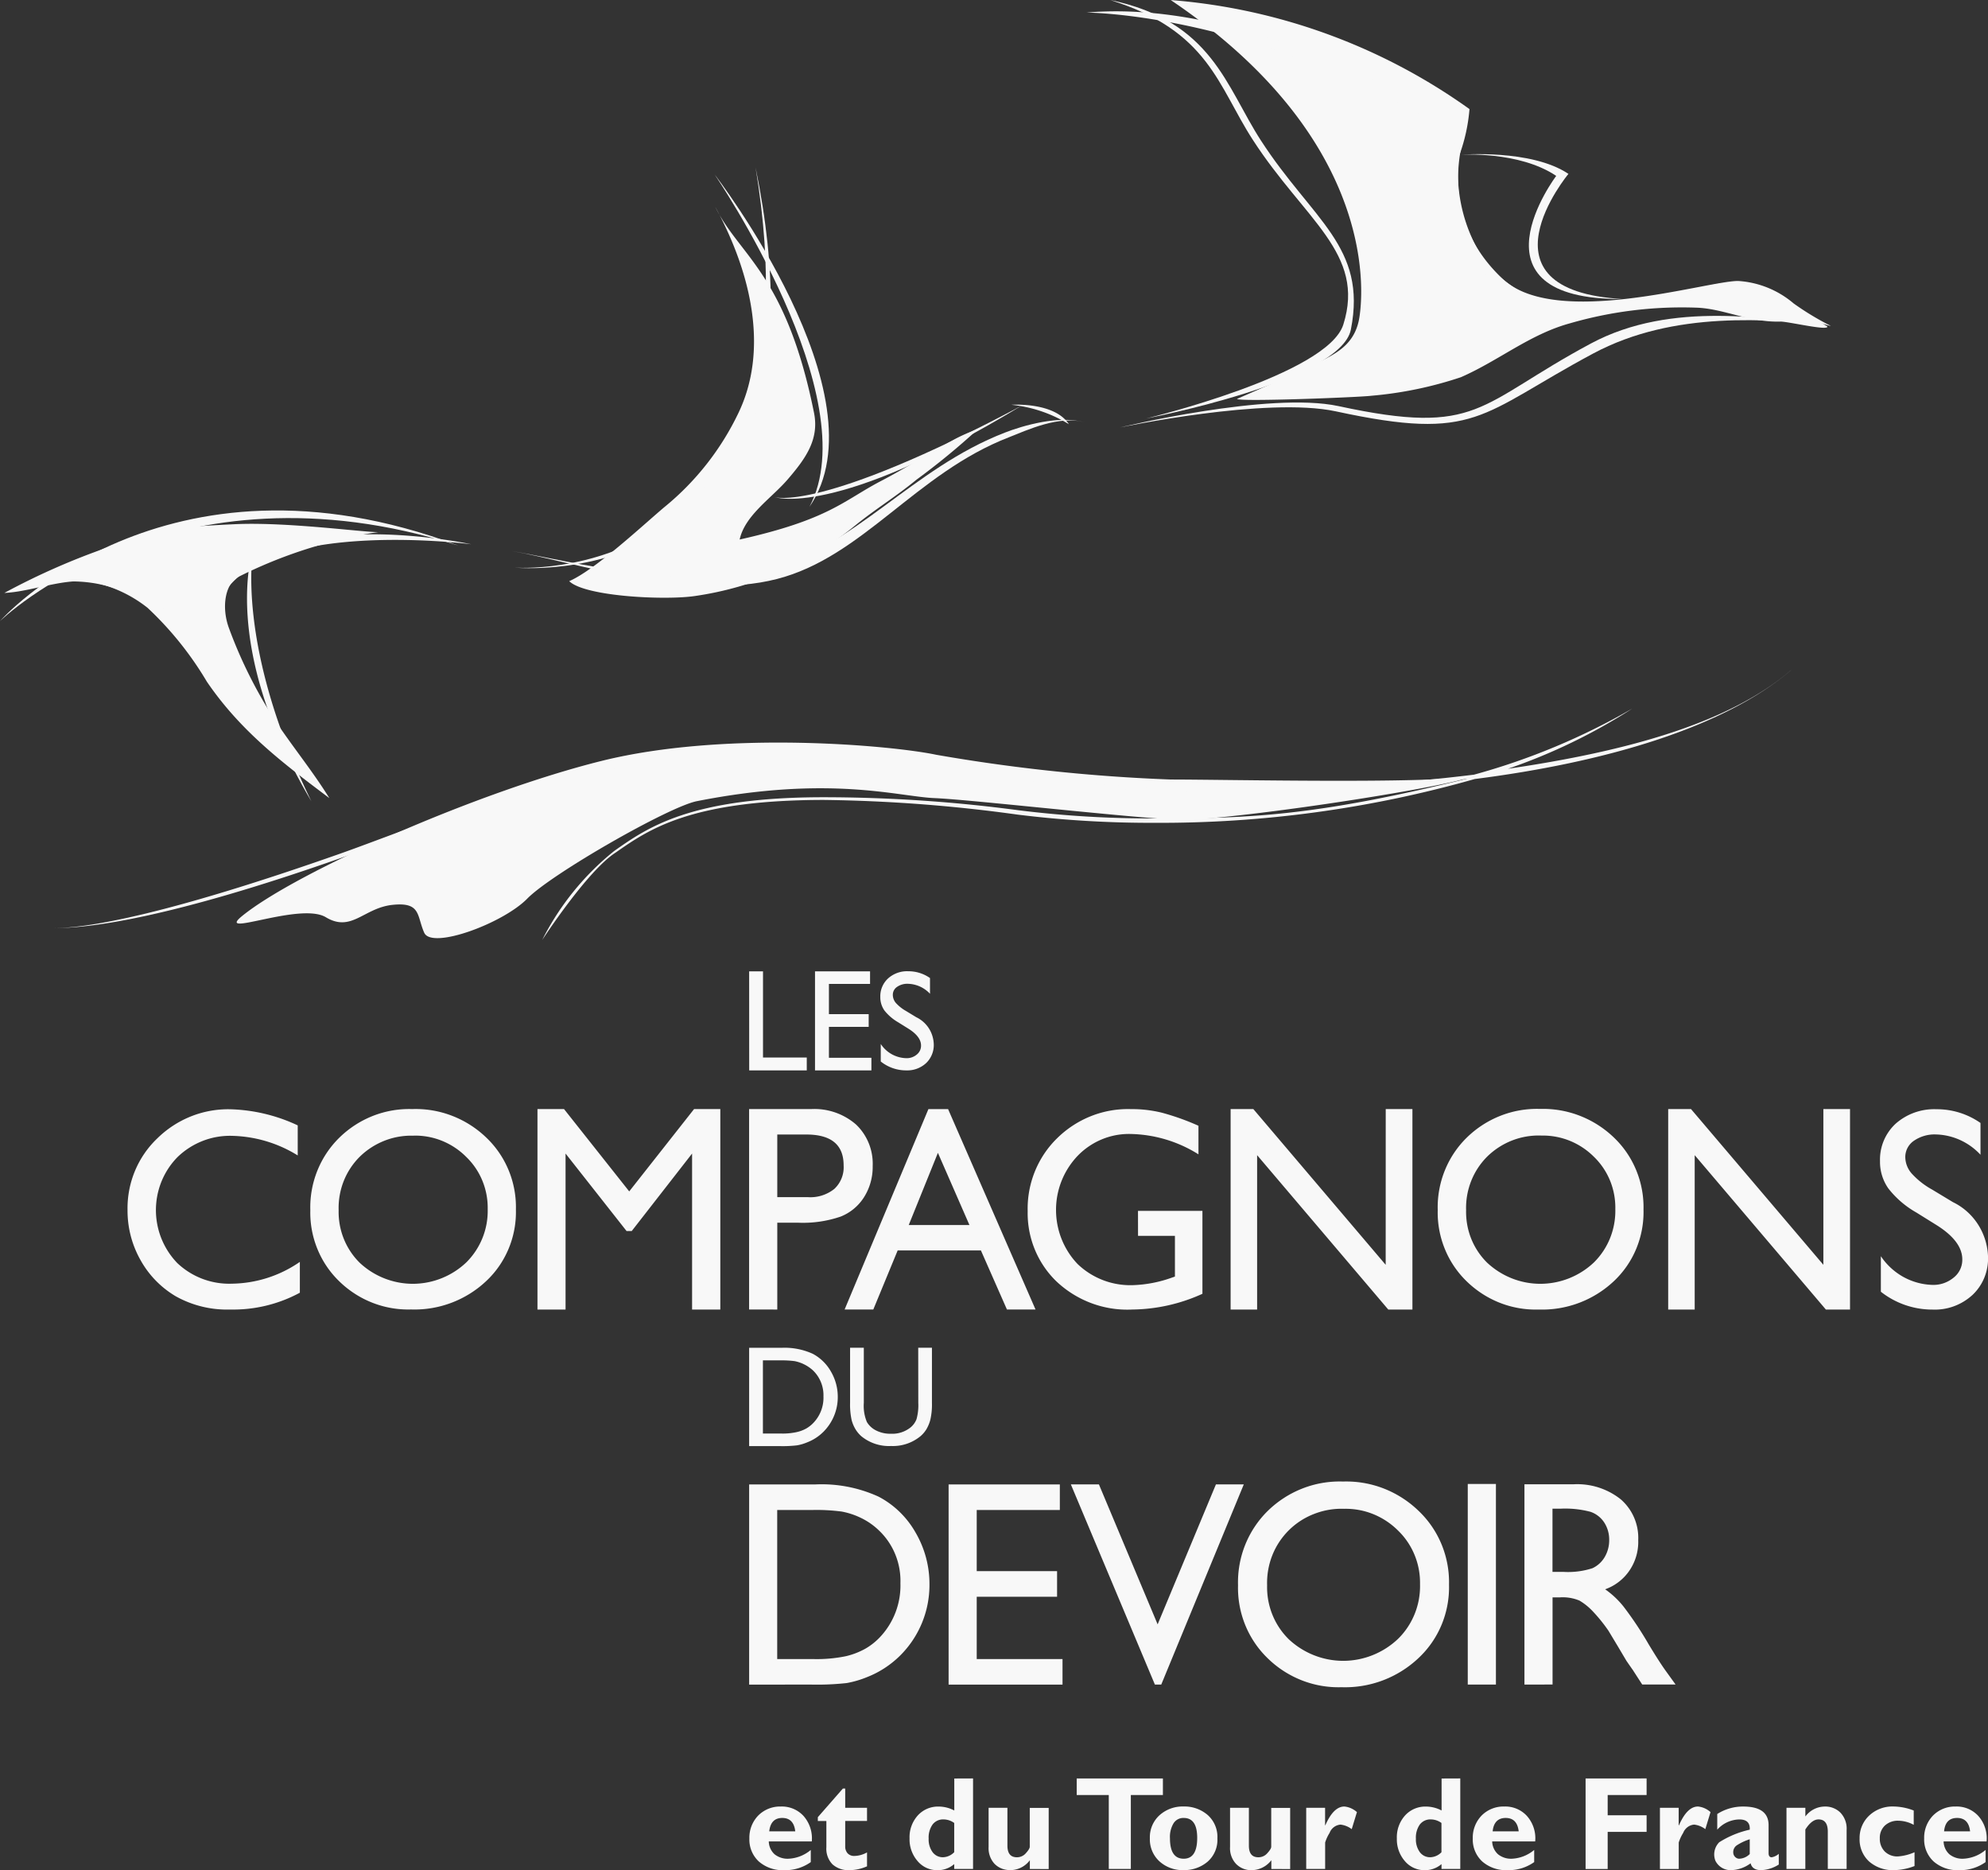 <svg width="84" height="79" fill="none" xmlns="http://www.w3.org/2000/svg"><rect width="100%" height="100%" fill="#333333" stroke="none"/><g clip-path="url(#clip0_2090_1493)" fill="#F8F8F8"><path d="M77.212 13.793c-1.85-1.174-2.648-1.87-3.854-1.864-1.047 0-1.668.351-2.706.505a20.793 20.793 0 01-5.228.275c-1.229-.102-2.465-1.343-2.703-1.701a6.76 6.76 0 01-1.09-4.366 7.39 7.39 0 00.46-2.034A25.059 25.059 0 0049.468.002c9.014 6.077 8.065 12.736 7.979 13.353-.17 1.227-1.038 1.604-1.893 2.026-.718.355-2.556 1.148-3.29 1.473.206.124 5.24-.075 5.678-.136a16.24 16.24 0 003.787-.784c1.61-.705 2.915-1.816 4.613-2.278 1.729-.5 3.524-.723 5.32-.66 1.16.033 2.26.636 3.592.588.428.025 1.986.395 1.96.21M16.08 22.467c-.21.093-3.798-.436-6.174-.323-2.17.105-3.333.17-5.388.99a29.55 29.55 0 00-4.334 1.913c1.198-.055 2.557-.665 3.744-.453a5.546 5.546 0 012.311 1.085 14.156 14.156 0 012.504 3.12c1.42 2.08 3.191 3.424 5.173 4.915-.696-1.12-1.482-2.081-2.219-3.173a19.407 19.407 0 01-2.022-4.005c-.318-.857-.177-1.859.387-2.162a19.766 19.766 0 014.348-1.583 12.204 12.204 0 011.668-.323m25.245-4.341a30.222 30.222 0 01-2.603 2.14c-.913.75-1.726 1.227-2.653 1.986a13.782 13.782 0 01-6.674 2.92c-1.242.194-4.667.033-5.342-.623 1.11-.484 3.117-2.367 4.032-3.137a11.559 11.559 0 003.129-3.991c1.212-2.542.633-5.698-.99-8.685 1 2.062 2.992 2.814 4.174 8.706.225 1.125-.36 1.932-1.115 2.81-.676.787-1.805 1.511-2.028 2.538 3.786-.847 4.379-1.64 5.967-2.47.985-.512 2.105-1.208 3.075-1.744a6.504 6.504 0 011.032-.448M62.18 32.812c-1.408.523-10.467 1.881-12.388 1.815-1.921-.066-8.766-.85-10.303-.913-1.538-.063-4.413-.98-10.046.13-1.191.237-6.144 3.072-7.165 4.117-1.022 1.044-4.033 2.159-4.353 1.44-.32-.718-.128-1.307-1.343-1.177-1.215.13-1.728 1.177-2.815.522s-4.736.916-3.521-.064c2.304-1.86 9.918-5.23 15.165-6.537 5.247-1.307 12.288-.654 14.144-.262 3.28.573 6.593.923 9.918 1.046 2.433 0 10.852.187 12.708-.138l-.002.021z"/><path d="M19.36 23.042C6.91 18.378 0 26.237 0 26.237s7.223-7.061 19.36-3.195z"/><path d="M13.207 33.154a18.28 18.28 0 01-4.722-5.204C5.314 22.86.708 25.012.708 25.012s4.787-2.311 8.044 2.723a24.48 24.48 0 004.454 5.419zM19.91 22.99s-8.155-1.06-10.343 1.915v-.008C11.77 21.236 19.91 22.99 19.91 22.99z"/><path d="M13.154 33.844c-3.91-6.615-2.45-10.678-2.45-10.678s-.8 4.034 2.45 10.678zM77.36 13.768a11.905 11.905 0 01-1.575-.952 3.997 3.997 0 00-2.346-.947c-1.332 0-7.704 2.012-9.943-.086-2.24-2.098-2.056-4.554-1.605-6.21 0 0-8.374-5.7-15.989-5.042 0 0 7.268 0 15.597 5.178 0 0-1.656 8.187 6.337 7.25 3.956-.462 5.226-.776 5.902-.628.259.055 3.058 1.353 3.622 1.437z"/><path d="M47.33 18.056s6.19-1.31 9.117-.679c5.973 1.29 6.053.136 10.863-2.44 3.452-1.85 7.446-1.426 10.049-1.22-2.603-.207-6.69-1.054-10.142.795-4.808 2.576-4.687 3.933-10.66 2.643-2.928-.63-9.228.901-9.228.901z"/><path d="M46.905 0c4.174 1.293 4.555 3.635 6.038 5.918 2.186 3.374 4.767 4.784 3.817 7.793-.674 2.13-8.324 3.965-8.324 3.965s8.215-1.562 8.644-3.758c.689-3.505-1.614-4.61-3.8-7.98C51.798 3.652 51.216.898 46.906 0zM68.55 12.63c-6.759.048-2.794-5.2-2.794-5.2-1.577-1.061-4.044-.892-4.044-.892s2.983-.252 4.56.807c0 0-4.096 4.927 2.279 5.285zM21.738 23.978s13.16.998 10.188-16.9c3.754 18.27-10.188 16.9-10.188 16.9z"/><path d="M34.201 21.412c3.216-4.683-4-14.034-4-14.034s6.452 9.441 4 14.034z"/><path d="M45.855 17.851c-1.087-.335-2.49.335-3.223.62-3.945 1.527-6.181 5.062-9.814 5.99-3.677.94-8.559-.726-11.188-1.184 2.63.457 7.19 1.694 10.87.754 3.633-.927 6.016-4.23 9.96-5.757.733-.285 2.308-.758 3.395-.423z"/><path d="M32.713 20.994s2.514.951 10.428-3.843c-8.571 4.554-10.428 3.843-10.428 3.843z"/><path d="M45.164 17.919a5.754 5.754 0 00-2.43-.82s1.816-.129 2.43.82zM2.27 39.2c-.904 0-.442 0 0 0zm73.406-10.89c-2.615 2.239-6.91 3.425-11.961 4.165a24.108 24.108 0 005.256-2.544 28.306 28.306 0 01-6.69 2.793 79.838 79.838 0 01-9.967.592 62.165 62.165 0 01-11.43-.888 34.751 34.751 0 00-7.2-.743c-8.669 0-15.687 3.1-19.315 4.377-7.303 2.57-10.639 3.144-12.1 3.144 1.501 0 4.845-.396 12.157-2.969 3.643-1.281 10.643-4.292 19.272-4.292 2.398.016 4.79.239 7.15.666 3.709.604 7.46.889 11.216.853 2.848 0 6.985-.25 9.934-.572-6.546 1.617-9.351 1.68-13.23 1.68a45.049 45.049 0 01-5.735-.345 62.646 62.646 0 00-8.202-.55c-5.669-.005-7.473 1.284-8.873 2.266a11.42 11.42 0 00-3.048 3.764s1.897-2.914 3.097-3.688c1.396-.973 3.148-2.222 8.801-2.228 2.744.034 5.483.242 8.202.622 1.91.236 3.832.351 5.755.345a48.595 48.595 0 0013.549-1.85c5.493-.7 10.504-2.159 13.36-4.594l.002-.003zM31.654 41.032h.586v3.641h1.849v.544h-2.433l-.002-4.185zm2.783 0h2.326v.532h-1.738v1.277h1.68v.537h-1.68v1.306h1.795v.532h-2.383v-4.184zm3.95 2.424l-.433-.27a2.044 2.044 0 01-.585-.502.974.974 0 01-.173-.57 1.023 1.023 0 01.33-.784c.235-.208.54-.316.85-.302.329-.002.65.098.92.287v.665a1.318 1.318 0 00-.93-.422.754.754 0 00-.46.129.4.4 0 00-.181.341.531.531 0 00.132.343c.124.134.268.248.426.336l.438.266c.213.102.394.262.524.462.13.201.202.434.21.674a1.056 1.056 0 01-.323.799c-.23.21-.53.32-.837.308a1.71 1.71 0 01-1.08-.376v-.74a1.327 1.327 0 001.074.6.658.658 0 00.447-.152.474.474 0 00.181-.384c0-.25-.177-.485-.53-.708zM12.67 53.307v1.301a5.93 5.93 0 01-2.941.71 4.443 4.443 0 01-2.298-.557 4.066 4.066 0 01-1.492-1.529 4.24 4.24 0 01-.55-2.112 4.107 4.107 0 01.312-1.653 4.04 4.04 0 01.947-1.38 4.307 4.307 0 011.431-.932 4.238 4.238 0 011.673-.296c.978.03 1.94.261 2.828.68v1.27a5.481 5.481 0 00-2.77-.828 3.154 3.154 0 00-1.241.213 3.206 3.206 0 00-1.066.682 3.17 3.17 0 00-.676 1.025 3.223 3.223 0 00.662 3.452 3.189 3.189 0 002.31.873 5.155 5.155 0 002.87-.92zm4.764-6.457a4.263 4.263 0 011.678.288 4.332 4.332 0 011.441.922c.406.388.727.859.942 1.382a4.09 4.09 0 01.304 1.654 4.03 4.03 0 01-.307 1.65c-.217.522-.541.99-.95 1.372a4.42 4.42 0 01-3.173 1.197 4.131 4.131 0 01-1.638-.286 4.2 4.2 0 01-1.403-.91 3.987 3.987 0 01-.92-1.368 4.058 4.058 0 01-.296-1.632 4.152 4.152 0 01.295-1.661 4.08 4.08 0 01.93-1.398 4.253 4.253 0 011.428-.925 4.185 4.185 0 011.669-.284zm.046 1.125a3.08 3.08 0 00-1.227.209 3.132 3.132 0 00-1.052.679 3.022 3.022 0 00-.68 1.034c-.153.39-.225.807-.212 1.227-.01.413.064.825.218 1.207.154.383.385.729.677 1.016a3.29 3.29 0 002.253.884 3.29 3.29 0 002.245-.903 3.066 3.066 0 00.905-2.248 3.008 3.008 0 00-.224-1.201 2.954 2.954 0 00-.68-1.005 3.066 3.066 0 00-1.022-.681 3.013 3.013 0 00-1.2-.221v.003zm11.846-1.125h1.11v8.469h-1.193v-6.59l-2.55 3.273h-.218l-2.578-3.274v6.59H22.71V46.85h1.122l2.755 3.478 2.74-3.478zm2.326 8.467V46.85h2.625a2.68 2.68 0 011.892.651c.235.223.42.496.542.8a2.3 2.3 0 01.163.957c.008.463-.118.919-.363 1.31a2.067 2.067 0 01-.988.823 4.907 4.907 0 01-1.803.259h-.877v3.668l-1.191-.001zm2.418-7.392h-1.227v2.646h1.297c.4.027.796-.097 1.113-.348a1.248 1.248 0 00.393-.995c.001-.87-.526-1.303-1.576-1.303zm5.16-1.074h.83l3.695 8.466h-1.208l-1.1-2.496H37.93l-1.03 2.496h-1.212l3.541-8.466zm1.733 4.898l-1.333-3.05-1.233 3.05h2.566zm7.121-.599h2.723v3.503a7.316 7.316 0 01-2.97.665 4.319 4.319 0 01-1.723-.269 4.387 4.387 0 01-1.487-.93c-.39-.38-.7-.839-.907-1.348a4.036 4.036 0 01-.297-1.607 4.19 4.19 0 01.303-1.676c.215-.531.536-1.01.943-1.407a4.293 4.293 0 011.44-.937 4.223 4.223 0 011.682-.292c.437-.004.872.047 1.298.15.53.143 1.049.328 1.55.553v1.207a5.586 5.586 0 00-2.87-.86 2.99 2.99 0 00-1.212.227 3.045 3.045 0 00-1.024.698 3.306 3.306 0 00-.912 2.285c0 .854.328 1.673.912 2.284a3.218 3.218 0 002.341.892 5.383 5.383 0 001.662-.325l.109-.037v-1.72h-1.559l-.002-1.055zm10.468-4.3h1.128v8.469h-1.02l-5.542-6.522v6.522h-1.12V46.85h.96l5.592 6.579.002-6.579zm6.523-.006a4.278 4.278 0 011.68.29 4.346 4.346 0 011.444.924c.406.388.726.86.94 1.383a4.1 4.1 0 01.305 1.655 4.047 4.047 0 01-.306 1.653 3.96 3.96 0 01-.95 1.374 4.421 4.421 0 01-3.175 1.195 4.138 4.138 0 01-1.642-.285c-.523-.206-1-.516-1.405-.912a4.003 4.003 0 01-.92-1.37 4.073 4.073 0 01-.297-1.634 4.153 4.153 0 01.296-1.664 4.08 4.08 0 01.931-1.397 4.264 4.264 0 011.43-.925 4.195 4.195 0 011.67-.287zm.049 1.125a3.074 3.074 0 00-1.23.207c-.392.152-.75.384-1.053.68a3.027 3.027 0 00-.68 1.036 3.08 3.08 0 00-.213 1.227c-.01.415.063.827.217 1.21s.385.729.678 1.016c.617.573 1.422.89 2.256.886a3.297 3.297 0 002.25-.903 3.04 3.04 0 00.684-1.03 3.11 3.11 0 00.22-1.225 3.014 3.014 0 00-.223-1.201 2.962 2.962 0 00-.681-1.006 3.078 3.078 0 00-1.024-.678 3.028 3.028 0 00-1.201-.218v-.001zm11.918-1.119h1.128v8.469h-1.02l-5.543-6.522v6.522h-1.12V46.85h.964l5.593 6.579V46.85zm4.805 4.914l-.879-.547a3.978 3.978 0 01-1.18-1.016 1.954 1.954 0 01-.351-1.15 2.067 2.067 0 01.664-1.586 2.458 2.458 0 011.723-.608 3.214 3.214 0 011.859.58v1.343a2.685 2.685 0 00-.858-.621 2.636 2.636 0 00-1.025-.237c-.33-.014-.657.08-.932.268a.83.83 0 00-.363.687c.004.257.1.503.269.693.25.274.542.504.864.68l.883.533c.43.208.795.533 1.056.939.261.406.408.877.424 1.362.011.301-.041.601-.153.88a2.096 2.096 0 01-.498.733c-.463.426-1.07.65-1.693.623a3.514 3.514 0 01-2.184-.754v-1.501c.243.363.567.661.944.872.378.21.799.327 1.229.34.329.013.65-.098.906-.31a.957.957 0 00.362-.77c-.002-.505-.357-.982-1.067-1.433zm-50.193 9.323v-4.152h1.373c.452-.021.902.066 1.315.253.32.17.587.43.767.748.191.326.292.698.29 1.078a2.072 2.072 0 01-.607 1.469 1.97 1.97 0 01-.692.448 1.974 1.974 0 01-.422.124 5.202 5.202 0 01-.733.032h-1.29zm1.313-3.621h-.731v3.09h.748a2.78 2.78 0 00.678-.06 1.51 1.51 0 00.406-.153c.108-.063.207-.14.294-.23a1.536 1.536 0 00.432-1.129 1.455 1.455 0 00-.44-1.092 1.612 1.612 0 00-.776-.394 4.231 4.231 0 00-.611-.032zm5.831-.534h.58v2.331a2.87 2.87 0 01-.068.71 1.567 1.567 0 01-.167.404 1.25 1.25 0 01-.243.286 1.83 1.83 0 01-1.248.42 1.845 1.845 0 01-1.26-.415 1.297 1.297 0 01-.242-.289 1.503 1.503 0 01-.166-.394 3.08 3.08 0 01-.065-.729v-2.324h.58v2.33c-.02.276.024.552.129.806a.928.928 0 00.395.361c.195.097.41.143.625.136.3.015.597-.082.833-.272a.845.845 0 00.246-.346c.06-.222.086-.454.074-.684l-.003-2.33zm-7.144 14.23v-8.456h2.797a5.786 5.786 0 012.675.518c.656.344 1.2.874 1.567 1.527a4.3 4.3 0 01.58 2.189 4.2 4.2 0 01-1.252 3.008c-.399.391-.87.697-1.387.898a4.192 4.192 0 01-.86.251 11.49 11.49 0 01-1.496.064l-2.624.001zm2.671-7.376H32.84v6.297h1.521c.463.012.927-.028 1.381-.121.288-.067.565-.174.824-.318a2.72 2.72 0 00.6-.47 3.174 3.174 0 00.88-2.294 2.958 2.958 0 00-.215-1.213 2.904 2.904 0 00-.688-1.013 2.905 2.905 0 00-.762-.532 3.177 3.177 0 00-.817-.27 8.107 8.107 0 00-1.238-.066zm5.757-1.08h4.7v1.08H41.27v2.582h3.395v1.083H41.27v2.632h3.625v1.08h-4.813v-8.457zm11.296-.002h1.177l-3.488 8.456h-.269l-3.551-8.456h1.186l2.481 5.913 2.464-5.913zm5.368-.12a4.368 4.368 0 011.721.294 4.44 4.44 0 011.478.949c.417.397.747.88.968 1.416.22.537.328 1.116.313 1.698a4.13 4.13 0 01-.315 1.696 4.055 4.055 0 01-.977 1.407 4.52 4.52 0 01-3.253 1.228 4.24 4.24 0 01-1.682-.293 4.312 4.312 0 01-1.44-.935 4.097 4.097 0 01-.945-1.403 4.17 4.17 0 01-.303-1.674 4.268 4.268 0 01.302-1.707c.217-.541.542-1.03.954-1.435a4.378 4.378 0 011.467-.948 4.307 4.307 0 011.712-.293zm.048 1.152a3.154 3.154 0 00-1.26.213 3.095 3.095 0 00-1.778 1.76c-.157.4-.23.83-.216 1.261-.011.424.065.846.223 1.238.158.393.395.747.694 1.04a3.371 3.371 0 002.313.91 3.373 3.373 0 002.304-.93c.303-.297.542-.656.702-1.054.16-.397.236-.824.225-1.253a3.084 3.084 0 00-.229-1.232 3.031 3.031 0 00-.697-1.032 3.168 3.168 0 00-1.05-.696 3.102 3.102 0 00-1.23-.225zm5.225-1.049h1.189v8.473h-1.19v-8.473zm2.394 8.473V62.7h2.076a2.95 2.95 0 011.993.635 2.155 2.155 0 01.739 1.721 2.15 2.15 0 01-.363 1.276 2.08 2.08 0 01-1.035.804c.292.203.553.449.776.728.39.51.746 1.046 1.068 1.604.29.48.521.84.695 1.084l.438.607h-1.41l-.362-.559a1.06 1.06 0 00-.07-.103l-.232-.334-.366-.617-.396-.658a6.755 6.755 0 00-.673-.832 2.58 2.58 0 00-.553-.443 1.838 1.838 0 00-.825-.136h-.312v3.682l-1.188.001zm1.543-7.43h-.358v2.67h.453a3.35 3.35 0 001.237-.155c.218-.102.4-.269.521-.48.125-.218.189-.467.185-.72a1.322 1.322 0 00-.205-.723 1.129 1.129 0 00-.585-.459 4.162 4.162 0 00-1.248-.133zM34.258 78.148v.512c-.33.234-.726.353-1.128.34-.388.02-.77-.111-1.067-.366a1.26 1.26 0 01-.399-.97 1.339 1.339 0 01.375-.972 1.3 1.3 0 01.956-.38 1.242 1.242 0 01.958.4 1.425 1.425 0 01.348 1.074h-1.817a.753.753 0 00.243.542c.168.133.377.2.59.189a1.57 1.57 0 00.941-.37zm-1.756-.788h1.1c-.042-.377-.226-.565-.549-.565-.323 0-.507.188-.55.565zm4.133-.993v.555h-.922v1.065a.428.428 0 00.103.303.371.371 0 00.286.11c.187-.005.37-.057.533-.15v.588a1.873 1.873 0 01-.737.162 1.004 1.004 0 01-.723-.246.945.945 0 01-.258-.723v-1.108h-.361v-.16l1.058-1.209h.099v.813h.922zm4.48-1.241v3.823h-.796v-.205c-.196.169-.445.26-.702.257a1.072 1.072 0 01-.845-.383 1.398 1.398 0 01-.34-.962 1.372 1.372 0 01.348-.967 1.153 1.153 0 01.883-.375c.229.001.455.058.659.165v-1.35l.793-.003zm-.796 3.115v-1.234a.772.772 0 00-.445-.15.556.556 0 00-.468.213.952.952 0 00-.167.6.91.91 0 00.166.57.536.536 0 00.442.215.688.688 0 00.472-.214zm3.196.709v-.37a1.031 1.031 0 01-1.178.358.91.91 0 01-.309-.2.97.97 0 01-.256-.719v-1.653h.795v1.598c0 .328.133.492.4.492a.493.493 0 00.384-.178c.106-.118.16-.207.16-.265V76.37h.8v2.583l-.796-.002zm5.622-3.824v.701h-1.355v3.122h-.932v-3.122h-1.355v-.7h3.642zm.879 1.185c.368-.01.726.116 1.009.356a1.237 1.237 0 01.414.991 1.225 1.225 0 01-.42.99 1.515 1.515 0 01-1.003.35 1.45 1.45 0 01-1.03-.374 1.256 1.256 0 01-.4-.97 1.253 1.253 0 01.41-.976 1.46 1.46 0 011.02-.367zm0 2.206c.382 0 .57-.296.57-.88 0-.562-.189-.842-.57-.842a.488.488 0 00-.427.222 1.111 1.111 0 00-.154.636c0 .576.193.864.581.864zm3.703.433v-.37a1.059 1.059 0 01-.818.42.891.891 0 01-.67-.261.966.966 0 01-.257-.72v-1.653h.796v1.598c0 .328.131.492.4.492a.495.495 0 00.384-.178c.107-.118.16-.207.16-.265V76.37h.8v2.583l-.795-.002zm2.271-2.584v.74H56c.23-.53.5-.795.807-.794.195.02.38.103.528.236l-.22.72a.967.967 0 00-.472-.192.54.54 0 00-.463.35c-.08.126-.143.263-.188.406v1.118h-.8v-2.583h.798zm5.712-1.24v3.823h-.793v-.205a1.06 1.06 0 01-.702.257 1.074 1.074 0 01-.846-.383 1.398 1.398 0 01-.339-.962 1.372 1.372 0 01.348-.967 1.155 1.155 0 01.882-.375c.23.001.455.058.66.165v-1.35l.79-.003zm-.795 3.115v-1.234a.77.77 0 00-.445-.15.556.556 0 00-.468.213.955.955 0 00-.167.6.906.906 0 00.166.57.537.537 0 00.442.215.689.689 0 00.474-.214h-.002zm3.918-.093v.511a1.84 1.84 0 01-1.13.34 1.51 1.51 0 01-1.065-.366 1.257 1.257 0 01-.4-.97 1.337 1.337 0 01.375-.971 1.299 1.299 0 01.957-.38 1.237 1.237 0 01.957.4 1.416 1.416 0 01.348 1.074H63.05a.759.759 0 00.244.541.874.874 0 00.59.19c.345-.017.674-.146.94-.37zm-1.756-.788h1.101c-.043-.377-.226-.565-.55-.565-.322 0-.512.188-.55.564zm6.506-2.234v.701H67.93v.854h1.645v.702H67.93v1.568h-.933v-3.823l2.578-.002zm1.355 1.24v.74h.012c.231-.53.5-.795.806-.794.196.02.38.103.528.236l-.22.72a.963.963 0 00-.471-.192.538.538 0 00-.281.107.555.555 0 00-.183.242c-.08.127-.143.264-.189.407v1.118h-.794v-2.583h.793zm4.23 1.945v.452a1.493 1.493 0 01-.745.237c-.25 0-.398-.097-.445-.29a1.448 1.448 0 01-.834.29.717.717 0 01-.651-.39.73.73 0 01.158-.788 4.05 4.05 0 011.29-.532c.018-.29-.129-.432-.439-.432a1.282 1.282 0 00-.934.432v-.662a2.01 2.01 0 011.097-.315c.715 0 1.072.262 1.072.787v1.178c0 .119.044.178.132.178.11-.02.213-.07.298-.145zm-1.227.01v-.626a2.23 2.23 0 00-.548.257.345.345 0 00-.15.29.273.273 0 00.159.255.236.236 0 00.1.02.656.656 0 00.436-.195h.003zm2.35-1.955v.367a1.033 1.033 0 01.822-.42.9.9 0 01.657.256.973.973 0 01.264.737v1.643h-.795v-1.575c0-.346-.132-.518-.394-.517-.188 0-.373.141-.555.426v1.666h-.797v-2.583h.798zm4.613 1.877v.583a2.502 2.502 0 01-.854.173c-.388.02-.77-.11-1.067-.366a1.26 1.26 0 01-.4-.97 1.29 1.29 0 01.406-.97 1.43 1.43 0 011.029-.382c.291.005.58.062.852.17v.605c-.2-.11-.422-.17-.649-.174a.8.8 0 00-.57.204.705.705 0 00-.214.542.755.755 0 00.208.553.753.753 0 00.549.21c.245-.018.485-.078.71-.178zm3.002-.095v.512c-.33.234-.726.353-1.128.34-.388.02-.77-.111-1.067-.366a1.265 1.265 0 01-.4-.97 1.34 1.34 0 01.375-.972 1.3 1.3 0 01.957-.38 1.237 1.237 0 01.957.4 1.421 1.421 0 01.348 1.074h-1.816a.753.753 0 00.243.542.87.87 0 00.59.189 1.58 1.58 0 00.94-.37zm-1.755-.788h1.1c-.042-.377-.226-.565-.549-.565-.329 0-.513.188-.55.565z"/></g><defs><clipPath id="clip0_2090_1493"><path fill="#fff" d="M0 0h84v79H0z"/></clipPath></defs></svg>